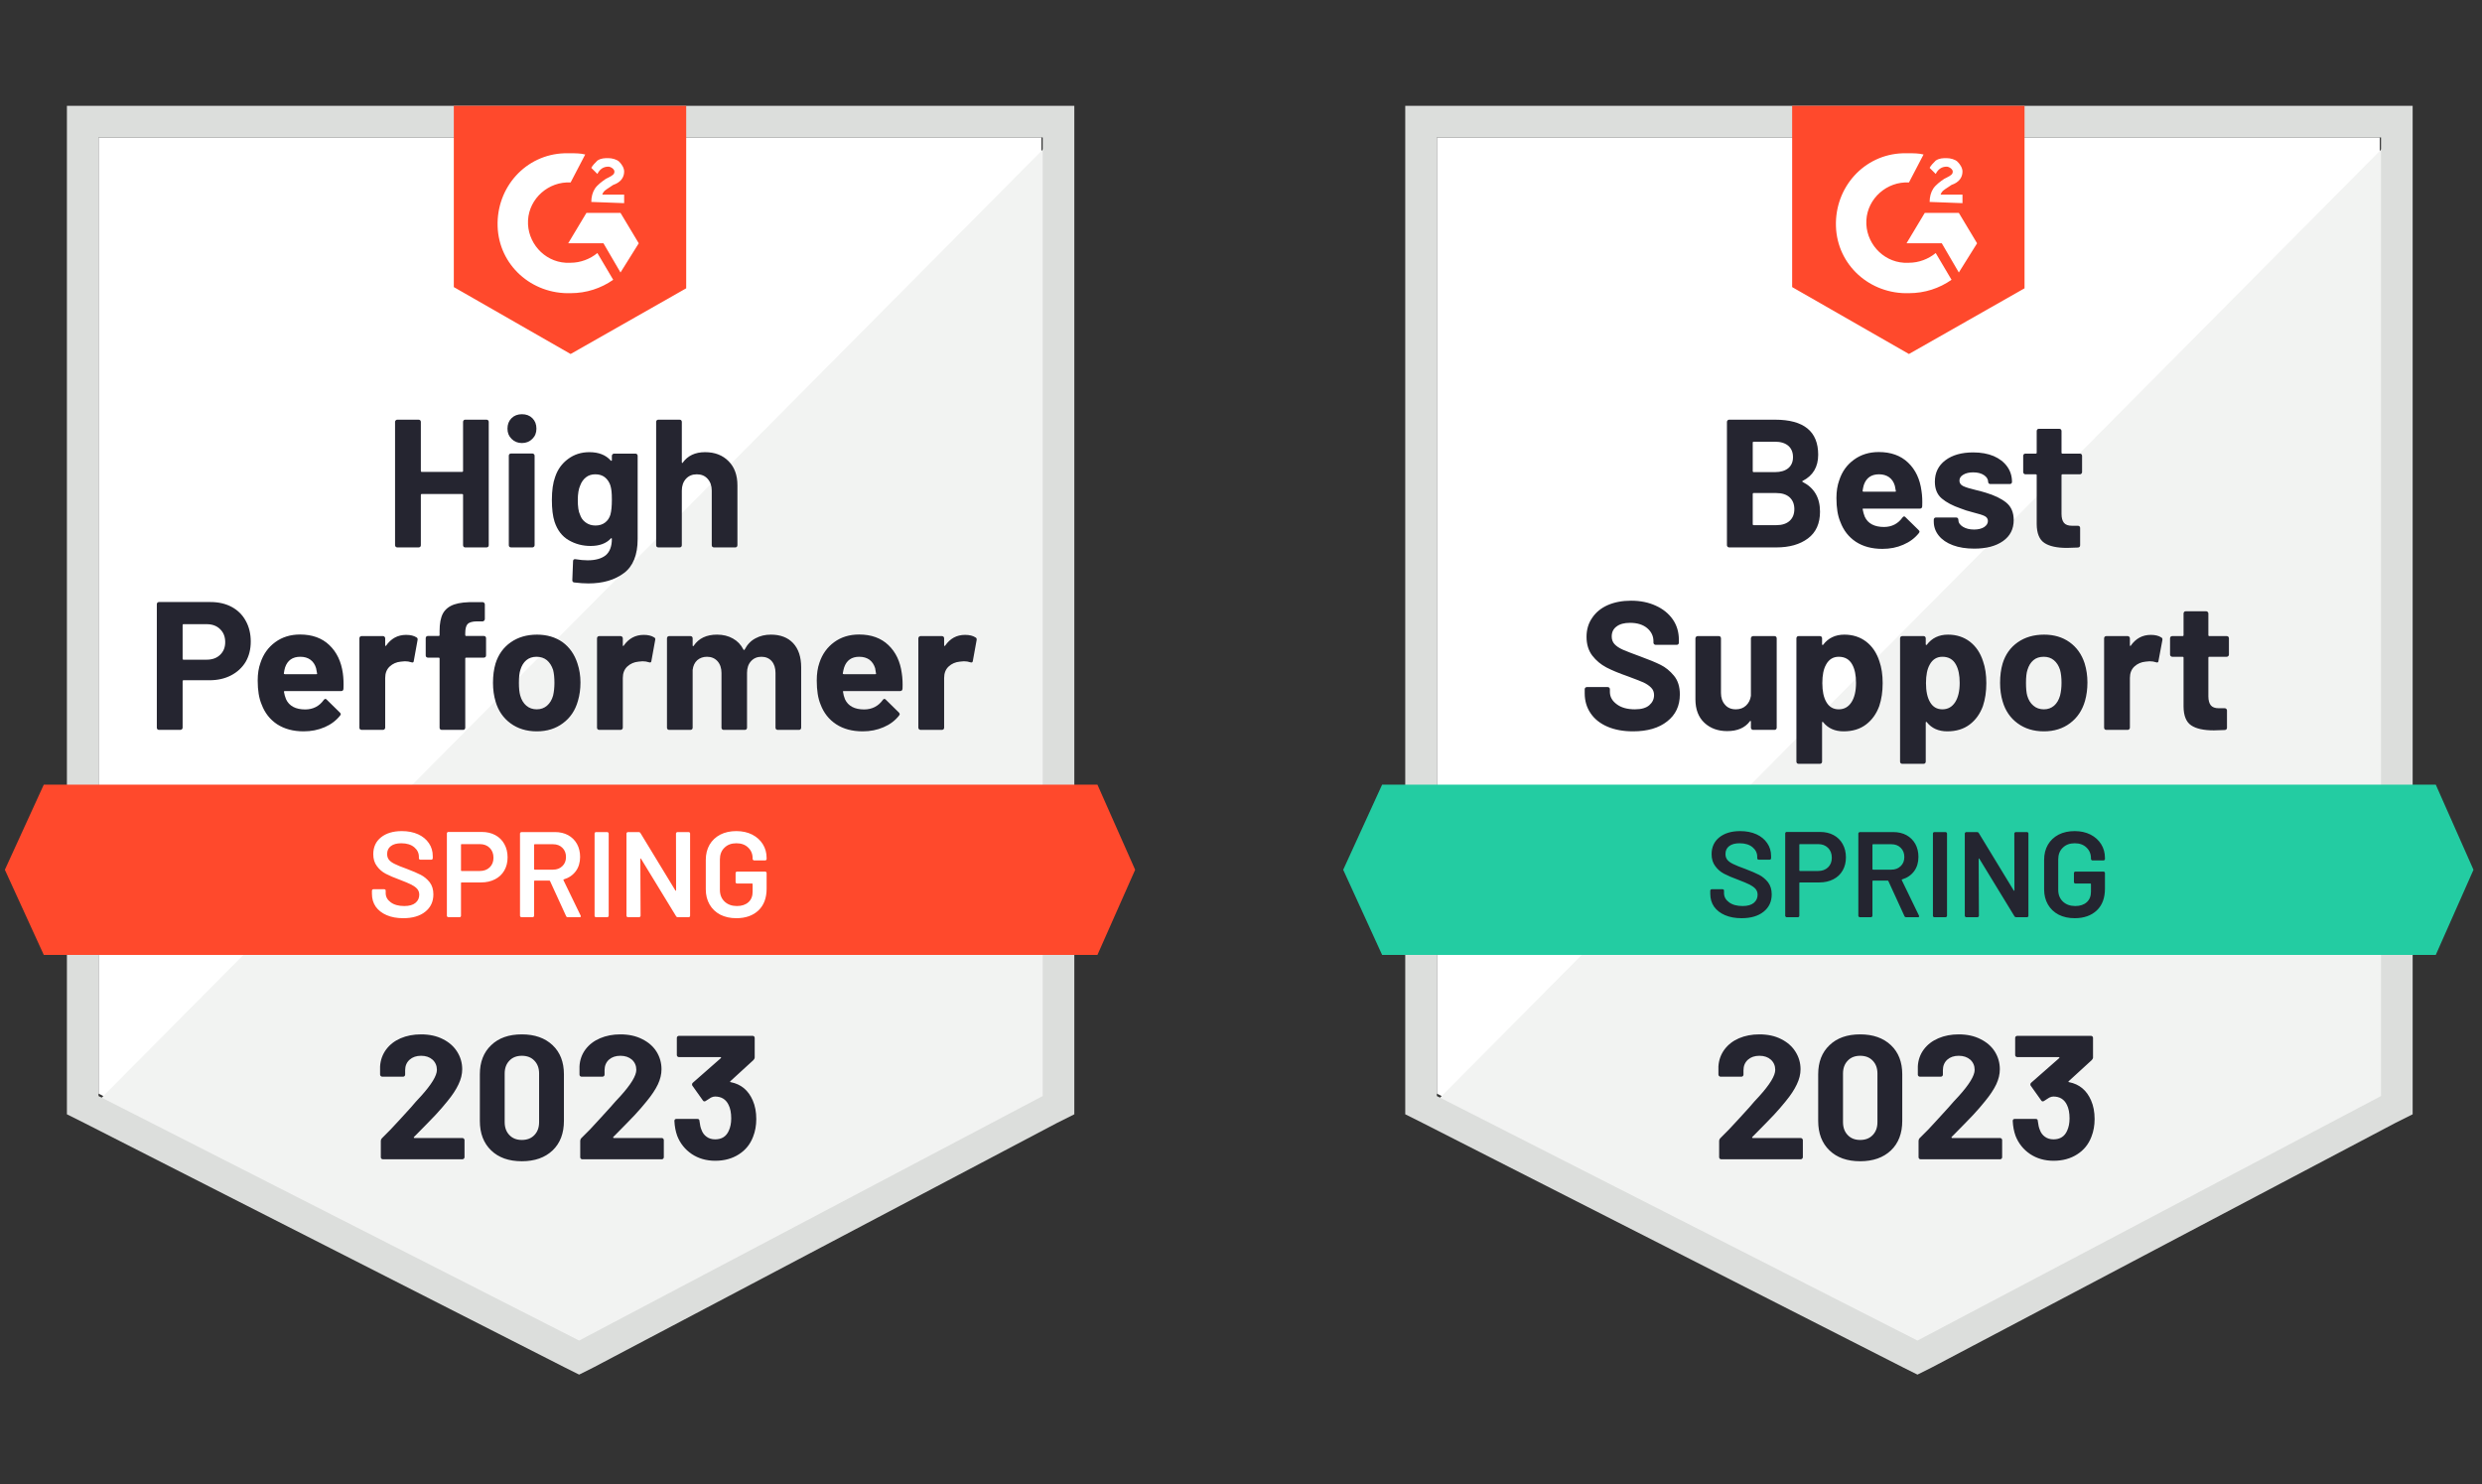 <svg width="204" height="122" viewBox="0 0 204 122" fill="none" xmlns="http://www.w3.org/2000/svg">
<rect x="0" y="0" width="204" height="122" fill="#333333" stroke="none"/>
<path d="M8.1 89.9L47.6 110L85.6 89.9V11.3H8.1V89.9Z" fill="white"/>
<path d="M86.4 11.6L7.3 91.3L48.3 111.6L86.4 92.1V11.6Z" fill="#F2F3F2"/>
<path d="M5.5 37.5V91.6L6.9 92.3L46.4 112.4L47.6 113L48.8 112.4L86.9 92.3L88.3 91.6V8.7H5.5V37.5ZM8.1 90.1V11.3H85.7V90.1L47.6 110.2L8.1 90.1Z" fill="#DCDEDC"/>
<path d="M46.9 12.6C47.3 12.6 47.7 12.6 48.1 12.7L46.9 15C45.1 14.9 43.5 16.3 43.4 18.1C43.3 19.9 44.7 21.5 46.5 21.6H46.9C47.7 21.6 48.5 21.3 49.1 20.8L50.4 23C49.4 23.7 48.2 24.1 46.9 24.1C43.7 24.2 41 21.8 40.9 18.6C40.8 15.4 43.2 12.7 46.4 12.6H46.9ZM51 17.5L52.5 20L51 22.4L49.6 20H46.7L48.2 17.5H51ZM48.6 16.6C48.6 16.2 48.7 15.8 48.9 15.5C49.1 15.2 49.5 14.9 49.8 14.7L50 14.6C50.4 14.4 50.5 14.3 50.5 14.1C50.5 13.9 50.2 13.7 50 13.7C49.6 13.7 49.3 13.9 49.1 14.3L48.6 13.8C48.7 13.6 48.9 13.4 49.1 13.2C49.4 13 49.7 13 50 13C50.3 13 50.7 13.1 50.9 13.3C51.1 13.5 51.3 13.8 51.3 14.1C51.3 14.6 51 15 50.4 15.2L50.1 15.4C49.8 15.6 49.6 15.7 49.5 16H51.3V16.7L48.6 16.6ZM46.9 29.1L56.4 23.7V8.7H37.3V23.6L46.9 29.1ZM90.2 64.5H3.6L0.4 71.5L3.6 78.5H90.2L93.3 71.5L90.2 64.5Z" fill="#FF492C"/>
<path d="M17.3 49.49C17.96 49.49 18.54 49.623 19.04 49.89C19.54 50.157 19.927 50.54 20.2 51.04C20.473 51.533 20.61 52.1 20.61 52.74C20.61 53.373 20.47 53.93 20.19 54.41C19.903 54.883 19.503 55.253 18.99 55.52C18.477 55.787 17.883 55.92 17.21 55.92H15.08C15.033 55.92 15.01 55.947 15.01 56V59.82C15.01 59.873 14.99 59.917 14.95 59.95C14.917 59.983 14.873 60 14.82 60H13.07C13.017 60 12.973 59.983 12.94 59.95C12.907 59.917 12.89 59.873 12.89 59.82V49.67C12.89 49.617 12.907 49.573 12.94 49.54C12.973 49.507 13.017 49.49 13.07 49.49H17.3ZM16.98 54.23C17.447 54.23 17.817 54.097 18.09 53.83C18.37 53.563 18.51 53.217 18.51 52.79C18.51 52.343 18.37 51.987 18.09 51.72C17.817 51.447 17.447 51.31 16.98 51.31H15.08C15.033 51.31 15.01 51.337 15.01 51.39V54.15C15.01 54.203 15.033 54.23 15.08 54.23H16.98ZM28.18 55.35C28.233 55.73 28.25 56.153 28.23 56.62C28.223 56.747 28.16 56.81 28.04 56.81H23.41C23.35 56.81 23.327 56.833 23.34 56.88C23.373 57.08 23.43 57.28 23.51 57.48C23.77 58.04 24.3 58.32 25.1 58.32C25.74 58.313 26.243 58.053 26.61 57.54C26.657 57.48 26.703 57.45 26.75 57.45C26.777 57.45 26.81 57.47 26.85 57.51L27.93 58.57C27.983 58.623 28.01 58.67 28.01 58.71C28.01 58.73 27.99 58.77 27.95 58.83C27.617 59.243 27.193 59.56 26.68 59.78C26.153 60.007 25.58 60.12 24.96 60.12C24.107 60.12 23.38 59.927 22.78 59.54C22.187 59.147 21.76 58.6 21.5 57.9C21.287 57.4 21.18 56.747 21.18 55.94C21.18 55.387 21.257 54.9 21.41 54.48C21.643 53.773 22.047 53.21 22.62 52.79C23.193 52.37 23.873 52.16 24.66 52.16C25.66 52.16 26.463 52.45 27.07 53.03C27.677 53.61 28.047 54.383 28.18 55.35ZM24.68 53.99C24.047 53.99 23.63 54.283 23.43 54.87C23.39 55.003 23.357 55.163 23.33 55.35C23.33 55.397 23.357 55.42 23.41 55.42H26C26.06 55.42 26.08 55.397 26.06 55.35C26.007 55.063 25.98 54.923 25.98 54.93C25.893 54.63 25.737 54.397 25.51 54.23C25.29 54.07 25.013 53.99 24.68 53.99ZM33.38 52.19C33.74 52.19 34.027 52.26 34.24 52.4C34.313 52.44 34.34 52.513 34.32 52.62L34.01 54.33C34.003 54.45 33.933 54.487 33.8 54.44C33.647 54.387 33.473 54.36 33.28 54.36C33.2 54.36 33.087 54.37 32.94 54.39C32.587 54.423 32.283 54.557 32.03 54.79C31.783 55.023 31.66 55.337 31.66 55.73V59.82C31.66 59.873 31.64 59.917 31.6 59.95C31.567 59.983 31.527 60 31.48 60H29.72C29.673 60 29.63 59.983 29.59 59.95C29.557 59.917 29.54 59.873 29.54 59.82V52.47C29.54 52.423 29.557 52.38 29.59 52.34C29.63 52.307 29.673 52.29 29.72 52.29H31.48C31.527 52.29 31.567 52.307 31.6 52.34C31.64 52.38 31.66 52.423 31.66 52.47V53.04C31.66 53.067 31.67 53.087 31.69 53.1C31.703 53.113 31.717 53.107 31.73 53.08C32.143 52.487 32.693 52.19 33.38 52.19ZM39.77 52.28C39.823 52.28 39.867 52.297 39.9 52.33C39.933 52.363 39.95 52.407 39.95 52.46V53.88C39.95 53.933 39.933 53.977 39.9 54.01C39.867 54.043 39.823 54.06 39.77 54.06H38.32C38.267 54.06 38.24 54.083 38.24 54.13V59.82C38.24 59.873 38.223 59.917 38.19 59.95C38.157 59.983 38.113 60 38.06 60H36.31C36.257 60 36.213 59.983 36.18 59.95C36.147 59.917 36.13 59.873 36.13 59.82V54.13C36.13 54.083 36.103 54.06 36.05 54.06H35.17C35.117 54.06 35.073 54.043 35.04 54.01C35.007 53.977 34.99 53.933 34.99 53.88V52.46C34.99 52.407 35.007 52.363 35.04 52.33C35.073 52.297 35.117 52.28 35.17 52.28H36.05C36.103 52.28 36.13 52.253 36.13 52.2V51.87C36.13 51.25 36.223 50.767 36.41 50.42C36.603 50.08 36.91 49.837 37.33 49.69C37.757 49.543 38.347 49.48 39.1 49.5H39.67C39.717 49.5 39.757 49.517 39.79 49.55C39.83 49.59 39.85 49.633 39.85 49.68V50.89C39.85 50.943 39.83 50.987 39.79 51.02C39.757 51.06 39.717 51.08 39.67 51.08H39.17C38.823 51.087 38.58 51.157 38.44 51.29C38.307 51.43 38.24 51.68 38.24 52.04V52.2C38.24 52.253 38.267 52.28 38.32 52.28H39.77ZM44.12 60.12C43.28 60.12 42.56 59.9 41.96 59.46C41.36 59.02 40.95 58.42 40.73 57.66C40.59 57.193 40.52 56.683 40.52 56.13C40.52 55.543 40.59 55.013 40.73 54.54C40.963 53.8 41.38 53.22 41.98 52.8C42.58 52.38 43.3 52.17 44.14 52.17C44.953 52.17 45.653 52.377 46.24 52.79C46.813 53.21 47.22 53.79 47.46 54.53C47.627 55.03 47.71 55.553 47.71 56.1C47.71 56.64 47.64 57.147 47.5 57.62C47.28 58.4 46.87 59.01 46.27 59.45C45.677 59.897 44.96 60.12 44.12 60.12ZM44.12 58.31C44.447 58.31 44.727 58.21 44.96 58.01C45.193 57.81 45.36 57.533 45.46 57.18C45.533 56.86 45.57 56.51 45.57 56.13C45.57 55.71 45.533 55.357 45.46 55.07C45.347 54.73 45.177 54.463 44.95 54.27C44.717 54.083 44.433 53.99 44.1 53.99C43.767 53.99 43.487 54.083 43.26 54.27C43.033 54.463 42.87 54.73 42.77 55.07C42.69 55.303 42.65 55.657 42.65 56.13C42.65 56.583 42.687 56.933 42.76 57.18C42.86 57.533 43.027 57.81 43.26 58.01C43.493 58.21 43.78 58.31 44.12 58.31ZM52.91 52.19C53.27 52.19 53.557 52.26 53.77 52.4C53.85 52.44 53.877 52.513 53.85 52.62L53.54 54.33C53.533 54.45 53.463 54.487 53.33 54.44C53.177 54.387 53.003 54.36 52.81 54.36C52.73 54.36 52.62 54.37 52.48 54.39C52.12 54.423 51.813 54.557 51.56 54.79C51.313 55.023 51.19 55.337 51.19 55.73V59.82C51.19 59.873 51.17 59.917 51.13 59.95C51.097 59.983 51.053 60 51 60H49.25C49.203 60 49.16 59.983 49.12 59.95C49.087 59.917 49.07 59.873 49.07 59.82V52.47C49.07 52.423 49.087 52.38 49.12 52.34C49.16 52.307 49.203 52.29 49.25 52.29H51C51.053 52.29 51.097 52.307 51.13 52.34C51.17 52.38 51.19 52.423 51.19 52.47V53.04C51.19 53.067 51.197 53.087 51.21 53.1C51.237 53.113 51.253 53.107 51.26 53.08C51.673 52.487 52.223 52.19 52.91 52.19ZM63.36 52.17C64.14 52.17 64.75 52.403 65.19 52.87C65.63 53.343 65.85 54.007 65.85 54.86V59.82C65.85 59.873 65.833 59.917 65.8 59.95C65.767 59.983 65.727 60 65.68 60H63.92C63.873 60 63.83 59.983 63.79 59.95C63.757 59.917 63.74 59.873 63.74 59.82V55.32C63.74 54.913 63.637 54.59 63.43 54.35C63.217 54.11 62.933 53.99 62.58 53.99C62.233 53.99 61.95 54.11 61.73 54.35C61.51 54.59 61.4 54.91 61.4 55.31V59.82C61.4 59.873 61.383 59.917 61.35 59.95C61.31 59.983 61.267 60 61.22 60H59.48C59.427 60 59.383 59.983 59.35 59.95C59.317 59.917 59.3 59.873 59.3 59.82V55.32C59.3 54.92 59.19 54.597 58.97 54.35C58.75 54.11 58.463 53.99 58.11 53.99C57.797 53.99 57.53 54.083 57.31 54.27C57.097 54.463 56.97 54.73 56.93 55.07V59.82C56.93 59.873 56.913 59.917 56.88 59.95C56.84 59.983 56.797 60 56.75 60H55C54.947 60 54.903 59.983 54.87 59.95C54.837 59.917 54.82 59.873 54.82 59.82V52.47C54.82 52.423 54.837 52.38 54.87 52.34C54.903 52.307 54.947 52.29 55 52.29H56.75C56.797 52.29 56.84 52.307 56.88 52.34C56.913 52.38 56.93 52.423 56.93 52.47V53.06C56.93 53.087 56.94 53.107 56.96 53.12C56.98 53.127 57 53.113 57.02 53.08C57.433 52.473 58.07 52.17 58.93 52.17C59.43 52.17 59.867 52.277 60.24 52.49C60.613 52.697 60.9 52.997 61.1 53.39C61.127 53.45 61.163 53.45 61.21 53.39C61.423 52.977 61.72 52.67 62.1 52.47C62.473 52.27 62.893 52.17 63.36 52.17ZM74.12 55.35C74.18 55.73 74.2 56.153 74.18 56.62C74.167 56.747 74.1 56.81 73.98 56.81H69.35C69.29 56.81 69.27 56.833 69.29 56.88C69.317 57.08 69.37 57.28 69.45 57.48C69.71 58.04 70.24 58.32 71.04 58.32C71.68 58.313 72.187 58.053 72.56 57.54C72.6 57.48 72.643 57.45 72.69 57.45C72.723 57.45 72.76 57.47 72.8 57.51L73.88 58.57C73.927 58.623 73.95 58.67 73.95 58.71C73.95 58.73 73.93 58.77 73.89 58.83C73.563 59.243 73.14 59.56 72.62 59.78C72.1 60.007 71.53 60.12 70.91 60.12C70.05 60.12 69.323 59.927 68.73 59.54C68.13 59.147 67.7 58.6 67.44 57.9C67.233 57.4 67.13 56.747 67.13 55.94C67.13 55.387 67.203 54.9 67.35 54.48C67.583 53.773 67.987 53.21 68.56 52.79C69.133 52.37 69.817 52.16 70.61 52.16C71.61 52.16 72.413 52.45 73.02 53.03C73.627 53.61 73.993 54.383 74.12 55.35ZM70.62 53.99C69.993 53.99 69.58 54.283 69.38 54.87C69.34 55.003 69.303 55.163 69.27 55.35C69.27 55.397 69.297 55.42 69.35 55.42H71.94C72 55.42 72.02 55.397 72 55.35C71.953 55.063 71.93 54.923 71.93 54.93C71.837 54.63 71.68 54.397 71.46 54.23C71.233 54.07 70.953 53.99 70.62 53.99ZM79.32 52.19C79.68 52.19 79.967 52.26 80.18 52.4C80.26 52.44 80.29 52.513 80.27 52.62L79.96 54.33C79.947 54.45 79.873 54.487 79.74 54.44C79.593 54.387 79.42 54.36 79.22 54.36C79.14 54.36 79.03 54.37 78.89 54.39C78.53 54.423 78.223 54.557 77.97 54.79C77.723 55.023 77.6 55.337 77.6 55.73V59.82C77.6 59.873 77.583 59.917 77.55 59.95C77.51 59.983 77.467 60 77.42 60H75.66C75.613 60 75.573 59.983 75.54 59.95C75.5 59.917 75.48 59.873 75.48 59.82V52.47C75.48 52.423 75.5 52.38 75.54 52.34C75.573 52.307 75.613 52.29 75.66 52.29H77.42C77.467 52.29 77.51 52.307 77.55 52.34C77.583 52.38 77.6 52.423 77.6 52.47V53.04C77.6 53.067 77.61 53.087 77.63 53.1C77.65 53.113 77.667 53.107 77.68 53.08C78.087 52.487 78.633 52.19 79.32 52.19ZM38.06 34.68C38.06 34.633 38.077 34.59 38.11 34.55C38.143 34.517 38.183 34.5 38.23 34.5H39.99C40.037 34.5 40.08 34.517 40.12 34.55C40.153 34.59 40.17 34.633 40.17 34.68V44.82C40.17 44.873 40.153 44.917 40.12 44.95C40.08 44.983 40.037 45 39.99 45H38.23C38.183 45 38.143 44.983 38.11 44.95C38.077 44.917 38.06 44.873 38.06 44.82V40.68C38.06 40.633 38.033 40.61 37.98 40.61H34.66C34.613 40.61 34.59 40.633 34.59 40.68V44.82C34.59 44.873 34.573 44.917 34.54 44.95C34.5 44.983 34.457 45 34.41 45H32.65C32.603 45 32.563 44.983 32.53 44.95C32.49 44.917 32.47 44.873 32.47 44.82V34.68C32.47 34.633 32.49 34.59 32.53 34.55C32.563 34.517 32.603 34.5 32.65 34.5H34.41C34.457 34.5 34.5 34.517 34.54 34.55C34.573 34.59 34.59 34.633 34.59 34.68V38.71C34.59 38.763 34.613 38.79 34.66 38.79H37.98C38.033 38.79 38.06 38.763 38.06 38.71V34.68ZM42.9 36.42C42.56 36.42 42.277 36.307 42.05 36.08C41.823 35.86 41.71 35.58 41.71 35.24C41.71 34.887 41.82 34.6 42.04 34.38C42.26 34.16 42.547 34.05 42.9 34.05C43.253 34.05 43.54 34.16 43.76 34.38C43.98 34.6 44.09 34.887 44.09 35.24C44.09 35.58 43.977 35.86 43.75 36.08C43.523 36.307 43.24 36.42 42.9 36.42ZM42 45C41.953 45 41.91 44.983 41.87 44.95C41.837 44.917 41.82 44.873 41.82 44.82V37.46C41.82 37.407 41.837 37.363 41.87 37.33C41.91 37.297 41.953 37.28 42 37.28H43.76C43.807 37.28 43.847 37.297 43.88 37.33C43.92 37.363 43.94 37.407 43.94 37.46V44.82C43.94 44.873 43.92 44.917 43.88 44.95C43.847 44.983 43.807 45 43.76 45H42ZM50.29 37.47C50.29 37.423 50.31 37.38 50.35 37.34C50.383 37.307 50.423 37.29 50.47 37.29H52.23C52.277 37.29 52.32 37.307 52.36 37.34C52.393 37.38 52.41 37.423 52.41 37.47V44.31C52.41 45.617 52.033 46.55 51.28 47.11C50.527 47.677 49.553 47.96 48.36 47.96C48.007 47.96 47.617 47.933 47.19 47.88C47.09 47.867 47.04 47.803 47.04 47.69L47.1 46.14C47.1 46.007 47.17 45.95 47.31 45.97C47.67 46.03 48 46.06 48.3 46.06C48.94 46.06 49.433 45.923 49.78 45.65C50.12 45.363 50.29 44.913 50.29 44.3C50.29 44.267 50.28 44.247 50.26 44.24C50.24 44.233 50.22 44.243 50.2 44.27C49.82 44.677 49.267 44.88 48.54 44.88C47.887 44.88 47.29 44.723 46.75 44.41C46.203 44.097 45.813 43.59 45.58 42.89C45.433 42.43 45.36 41.833 45.36 41.1C45.36 40.32 45.45 39.687 45.63 39.2C45.837 38.587 46.19 38.097 46.69 37.73C47.19 37.357 47.773 37.17 48.44 37.17C49.207 37.17 49.793 37.4 50.2 37.86C50.22 37.88 50.24 37.887 50.26 37.88C50.28 37.873 50.29 37.857 50.29 37.83V37.47ZM50.17 42.31C50.25 42.017 50.29 41.607 50.29 41.08C50.29 40.773 50.28 40.537 50.26 40.37C50.24 40.197 50.207 40.033 50.16 39.88C50.067 39.613 49.917 39.397 49.71 39.23C49.503 39.07 49.243 38.99 48.93 38.99C48.63 38.99 48.377 39.07 48.17 39.23C47.957 39.397 47.8 39.613 47.7 39.88C47.56 40.18 47.49 40.587 47.49 41.1C47.49 41.66 47.55 42.06 47.67 42.3C47.757 42.573 47.913 42.79 48.14 42.95C48.367 43.117 48.633 43.2 48.94 43.2C49.26 43.2 49.527 43.117 49.74 42.95C49.947 42.79 50.09 42.577 50.17 42.31ZM57.95 37.17C58.75 37.17 59.393 37.417 59.88 37.91C60.367 38.397 60.61 39.06 60.61 39.9V44.82C60.61 44.873 60.593 44.917 60.56 44.95C60.527 44.983 60.487 45 60.44 45H58.68C58.633 45 58.59 44.983 58.55 44.95C58.517 44.917 58.5 44.873 58.5 44.82V40.33C58.5 39.937 58.387 39.613 58.16 39.36C57.94 39.113 57.643 38.99 57.27 38.99C56.903 38.99 56.607 39.113 56.38 39.36C56.153 39.613 56.04 39.937 56.04 40.33V44.82C56.04 44.873 56.023 44.917 55.99 44.95C55.957 44.983 55.913 45 55.86 45H54.11C54.057 45 54.013 44.983 53.98 44.95C53.947 44.917 53.93 44.873 53.93 44.82V34.68C53.93 34.633 53.947 34.59 53.98 34.55C54.013 34.517 54.057 34.5 54.11 34.5H55.86C55.913 34.5 55.957 34.517 55.99 34.55C56.023 34.59 56.04 34.633 56.04 34.68V38C56.04 38.027 56.05 38.047 56.07 38.06C56.09 38.067 56.103 38.06 56.11 38.04C56.523 37.46 57.137 37.17 57.95 37.17Z" fill="#252530"/>
<path d="M33.14 75.48C32.62 75.48 32.167 75.397 31.78 75.23C31.393 75.063 31.093 74.83 30.88 74.53C30.673 74.23 30.57 73.877 30.57 73.47V73.22C30.57 73.187 30.583 73.157 30.61 73.13C30.63 73.11 30.657 73.1 30.69 73.1H31.58C31.613 73.1 31.643 73.11 31.67 73.13C31.69 73.157 31.7 73.187 31.7 73.22V73.41C31.7 73.717 31.837 73.97 32.11 74.17C32.383 74.377 32.757 74.48 33.23 74.48C33.637 74.48 33.943 74.393 34.15 74.22C34.357 74.047 34.46 73.823 34.46 73.55C34.46 73.363 34.403 73.203 34.29 73.07C34.177 72.943 34.017 72.827 33.81 72.72C33.597 72.613 33.28 72.48 32.86 72.32C32.387 72.147 32.003 71.983 31.71 71.83C31.417 71.677 31.173 71.467 30.98 71.2C30.78 70.94 30.68 70.613 30.68 70.22C30.68 69.633 30.893 69.17 31.32 68.83C31.747 68.49 32.317 68.32 33.03 68.32C33.53 68.32 33.973 68.407 34.36 68.58C34.74 68.753 35.037 68.997 35.25 69.31C35.463 69.617 35.57 69.973 35.57 70.38V70.55C35.57 70.583 35.557 70.613 35.53 70.64C35.51 70.66 35.483 70.67 35.45 70.67H34.55C34.517 70.67 34.49 70.66 34.47 70.64C34.443 70.613 34.43 70.583 34.43 70.55V70.44C34.43 70.127 34.303 69.863 34.05 69.65C33.79 69.43 33.433 69.32 32.98 69.32C32.613 69.32 32.33 69.397 32.13 69.55C31.923 69.703 31.82 69.92 31.82 70.2C31.82 70.4 31.873 70.563 31.98 70.69C32.087 70.817 32.247 70.93 32.46 71.03C32.673 71.137 33.003 71.27 33.45 71.43C33.923 71.61 34.303 71.773 34.59 71.92C34.87 72.067 35.113 72.27 35.32 72.53C35.52 72.797 35.62 73.127 35.62 73.52C35.62 74.12 35.397 74.597 34.95 74.95C34.51 75.303 33.907 75.48 33.14 75.48ZM39.6 68.39C40.02 68.39 40.39 68.477 40.71 68.65C41.03 68.823 41.277 69.067 41.45 69.38C41.63 69.7 41.72 70.067 41.72 70.48C41.72 70.887 41.63 71.247 41.45 71.56C41.27 71.873 41.017 72.113 40.69 72.28C40.357 72.453 39.973 72.54 39.54 72.54H37.94C37.907 72.54 37.89 72.557 37.89 72.59V75.28C37.89 75.313 37.88 75.34 37.86 75.36C37.833 75.387 37.803 75.4 37.77 75.4H36.85C36.817 75.4 36.79 75.387 36.77 75.36C36.743 75.34 36.73 75.313 36.73 75.28V68.51C36.73 68.477 36.743 68.447 36.77 68.42C36.79 68.4 36.817 68.39 36.85 68.39H39.6ZM39.43 71.6C39.77 71.6 40.043 71.5 40.25 71.3C40.457 71.1 40.56 70.837 40.56 70.51C40.56 70.177 40.457 69.907 40.25 69.7C40.043 69.493 39.77 69.39 39.43 69.39H37.94C37.907 69.39 37.89 69.407 37.89 69.44V71.55C37.89 71.583 37.907 71.6 37.94 71.6H39.43ZM46.67 75.4C46.603 75.4 46.557 75.37 46.53 75.31L45.21 72.43C45.197 72.403 45.177 72.39 45.15 72.39H43.95C43.917 72.39 43.9 72.407 43.9 72.44V75.28C43.9 75.313 43.887 75.34 43.86 75.36C43.84 75.387 43.813 75.4 43.78 75.4H42.86C42.827 75.4 42.8 75.387 42.78 75.36C42.753 75.34 42.74 75.313 42.74 75.28V68.52C42.74 68.487 42.753 68.46 42.78 68.44C42.8 68.413 42.827 68.4 42.86 68.4H45.61C46.017 68.4 46.377 68.483 46.69 68.65C47.003 68.823 47.247 69.063 47.42 69.37C47.593 69.683 47.68 70.04 47.68 70.44C47.68 70.9 47.563 71.29 47.33 71.61C47.09 71.937 46.76 72.163 46.34 72.29C46.327 72.29 46.317 72.297 46.31 72.31C46.303 72.323 46.303 72.337 46.31 72.35L47.72 75.26C47.733 75.287 47.74 75.307 47.74 75.32C47.74 75.373 47.703 75.4 47.63 75.4H46.67ZM43.95 69.4C43.917 69.4 43.9 69.417 43.9 69.45V71.44C43.9 71.473 43.917 71.49 43.95 71.49H45.45C45.77 71.49 46.027 71.393 46.22 71.2C46.42 71.013 46.52 70.763 46.52 70.45C46.52 70.137 46.42 69.883 46.22 69.69C46.027 69.497 45.77 69.4 45.45 69.4H43.95ZM48.99 75.4C48.957 75.4 48.927 75.387 48.9 75.36C48.88 75.34 48.87 75.313 48.87 75.28V68.52C48.87 68.487 48.88 68.46 48.9 68.44C48.927 68.413 48.957 68.4 48.99 68.4H49.91C49.943 68.4 49.97 68.413 49.99 68.44C50.017 68.46 50.03 68.487 50.03 68.52V75.28C50.03 75.313 50.017 75.34 49.99 75.36C49.97 75.387 49.943 75.4 49.91 75.4H48.99ZM55.56 68.52C55.56 68.487 55.573 68.46 55.6 68.44C55.62 68.413 55.647 68.4 55.68 68.4H56.6C56.633 68.4 56.663 68.413 56.69 68.44C56.71 68.46 56.72 68.487 56.72 68.52V75.28C56.72 75.313 56.71 75.34 56.69 75.36C56.663 75.387 56.633 75.4 56.6 75.4H55.71C55.643 75.4 55.597 75.373 55.57 75.32L52.69 70.6C52.677 70.58 52.663 70.57 52.65 70.57C52.637 70.577 52.63 70.593 52.63 70.62L52.65 75.28C52.65 75.313 52.637 75.34 52.61 75.36C52.59 75.387 52.563 75.4 52.53 75.4H51.61C51.577 75.4 51.55 75.387 51.53 75.36C51.503 75.34 51.49 75.313 51.49 75.28V68.52C51.49 68.487 51.503 68.46 51.53 68.44C51.55 68.413 51.577 68.4 51.61 68.4H52.5C52.567 68.4 52.613 68.427 52.64 68.48L55.51 73.2C55.523 73.22 55.537 73.227 55.55 73.22C55.563 73.22 55.57 73.207 55.57 73.18L55.56 68.52ZM60.52 75.48C60.02 75.48 59.58 75.383 59.2 75.19C58.82 74.99 58.527 74.71 58.32 74.35C58.113 73.99 58.01 73.577 58.01 73.11V70.69C58.01 70.217 58.113 69.8 58.32 69.44C58.527 69.087 58.82 68.81 59.2 68.61C59.58 68.417 60.02 68.32 60.52 68.32C61.013 68.32 61.45 68.417 61.83 68.61C62.203 68.803 62.493 69.067 62.7 69.4C62.907 69.733 63.01 70.11 63.01 70.53V70.61C63.01 70.643 63 70.67 62.98 70.69C62.953 70.717 62.923 70.73 62.89 70.73H61.98C61.947 70.73 61.92 70.717 61.9 70.69C61.873 70.67 61.86 70.643 61.86 70.61V70.56C61.86 70.2 61.737 69.903 61.49 69.67C61.25 69.437 60.927 69.32 60.52 69.32C60.113 69.32 59.787 69.443 59.54 69.69C59.293 69.93 59.17 70.25 59.17 70.65V73.15C59.17 73.55 59.3 73.873 59.56 74.12C59.82 74.36 60.157 74.48 60.57 74.48C60.97 74.48 61.287 74.373 61.52 74.16C61.747 73.953 61.86 73.667 61.86 73.3V72.68C61.86 72.647 61.843 72.63 61.81 72.63H60.58C60.547 72.63 60.517 72.617 60.49 72.59C60.47 72.57 60.46 72.543 60.46 72.51V71.77C60.46 71.737 60.47 71.71 60.49 71.69C60.517 71.663 60.547 71.65 60.58 71.65H62.89C62.923 71.65 62.953 71.663 62.98 71.69C63 71.71 63.01 71.737 63.01 71.77V73.05C63.01 73.817 62.787 74.413 62.34 74.84C61.887 75.267 61.28 75.48 60.52 75.48Z" fill="white"/>
<path d="M34.03 93.46C34.01 93.48 34.003 93.5 34.01 93.52C34.023 93.54 34.043 93.55 34.07 93.55H38C38.047 93.55 38.087 93.567 38.12 93.6C38.16 93.633 38.18 93.673 38.18 93.72V95.13C38.18 95.177 38.16 95.217 38.12 95.25C38.087 95.283 38.047 95.3 38 95.3H31.48C31.427 95.3 31.383 95.283 31.35 95.25C31.317 95.217 31.3 95.177 31.3 95.13V93.79C31.3 93.703 31.33 93.63 31.39 93.57C31.863 93.11 32.347 92.607 32.84 92.06C33.333 91.513 33.643 91.173 33.77 91.04C34.037 90.72 34.31 90.413 34.59 90.12C35.47 89.147 35.91 88.423 35.91 87.95C35.91 87.61 35.79 87.33 35.55 87.11C35.31 86.897 34.997 86.79 34.61 86.79C34.223 86.79 33.91 86.897 33.67 87.11C33.423 87.33 33.3 87.62 33.3 87.98V88.34C33.3 88.387 33.283 88.427 33.25 88.46C33.217 88.493 33.177 88.51 33.13 88.51H31.42C31.373 88.51 31.333 88.493 31.3 88.46C31.26 88.427 31.24 88.387 31.24 88.34V87.66C31.273 87.14 31.44 86.677 31.74 86.27C32.04 85.87 32.437 85.563 32.93 85.35C33.43 85.137 33.99 85.03 34.61 85.03C35.297 85.03 35.893 85.16 36.4 85.42C36.907 85.673 37.297 86.017 37.57 86.45C37.85 86.89 37.99 87.373 37.99 87.9C37.99 88.307 37.887 88.723 37.68 89.15C37.48 89.577 37.177 90.037 36.77 90.53C36.47 90.903 36.147 91.277 35.8 91.65C35.453 92.017 34.937 92.547 34.25 93.24L34.03 93.46ZM42.89 95.46C41.823 95.46 40.983 95.163 40.37 94.57C39.75 93.977 39.44 93.167 39.44 92.14V88.31C39.44 87.303 39.75 86.507 40.37 85.92C40.983 85.327 41.823 85.03 42.89 85.03C43.95 85.03 44.793 85.327 45.42 85.92C46.04 86.507 46.35 87.303 46.35 88.31V92.14C46.35 93.167 46.04 93.977 45.42 94.57C44.793 95.163 43.95 95.46 42.89 95.46ZM42.89 93.71C43.323 93.71 43.667 93.577 43.92 93.31C44.18 93.043 44.31 92.687 44.31 92.24V88.25C44.31 87.81 44.18 87.457 43.92 87.19C43.667 86.923 43.323 86.79 42.89 86.79C42.463 86.79 42.123 86.923 41.87 87.19C41.61 87.457 41.48 87.81 41.48 88.25V92.24C41.48 92.687 41.61 93.043 41.87 93.31C42.123 93.577 42.463 93.71 42.89 93.71ZM50.41 93.46C50.39 93.48 50.387 93.5 50.4 93.52C50.407 93.54 50.427 93.55 50.46 93.55H54.39C54.437 93.55 54.477 93.567 54.51 93.6C54.543 93.633 54.56 93.673 54.56 93.72V95.13C54.56 95.177 54.543 95.217 54.51 95.25C54.477 95.283 54.437 95.3 54.39 95.3H47.86C47.813 95.3 47.773 95.283 47.74 95.25C47.707 95.217 47.69 95.177 47.69 95.13V93.79C47.69 93.703 47.717 93.63 47.77 93.57C48.25 93.11 48.733 92.607 49.22 92.06C49.713 91.513 50.023 91.173 50.15 91.04C50.423 90.72 50.7 90.413 50.98 90.12C51.86 89.147 52.3 88.423 52.3 87.95C52.3 87.61 52.18 87.33 51.94 87.11C51.693 86.897 51.377 86.79 50.99 86.79C50.603 86.79 50.29 86.897 50.05 87.11C49.81 87.33 49.69 87.62 49.69 87.98V88.34C49.69 88.387 49.673 88.427 49.64 88.46C49.607 88.493 49.563 88.51 49.51 88.51H47.8C47.753 88.51 47.713 88.493 47.68 88.46C47.647 88.427 47.63 88.387 47.63 88.34V87.66C47.657 87.14 47.82 86.677 48.12 86.27C48.42 85.87 48.82 85.563 49.32 85.35C49.82 85.137 50.377 85.03 50.99 85.03C51.677 85.03 52.273 85.16 52.78 85.42C53.293 85.673 53.687 86.017 53.96 86.45C54.233 86.89 54.37 87.373 54.37 87.9C54.37 88.307 54.27 88.723 54.07 89.15C53.863 89.577 53.557 90.037 53.15 90.53C52.85 90.903 52.527 91.277 52.18 91.65C51.833 92.017 51.317 92.547 50.63 93.24L50.41 93.46ZM61.87 90.46C62.063 90.9 62.16 91.41 62.16 91.99C62.16 92.517 62.073 93 61.9 93.44C61.667 94.06 61.277 94.543 60.73 94.89C60.183 95.243 59.537 95.42 58.79 95.42C58.057 95.42 57.413 95.237 56.86 94.87C56.307 94.497 55.907 93.997 55.66 93.37C55.527 92.997 55.45 92.59 55.43 92.15C55.43 92.037 55.487 91.98 55.6 91.98H57.32C57.433 91.98 57.49 92.037 57.49 92.15C57.53 92.47 57.583 92.707 57.65 92.86C57.737 93.113 57.88 93.31 58.08 93.45C58.273 93.59 58.507 93.66 58.78 93.66C59.32 93.66 59.693 93.423 59.9 92.95C60.033 92.663 60.1 92.327 60.1 91.94C60.1 91.48 60.027 91.107 59.88 90.82C59.66 90.367 59.29 90.14 58.77 90.14C58.663 90.14 58.55 90.17 58.43 90.23C58.317 90.297 58.177 90.387 58.01 90.5C57.97 90.527 57.933 90.54 57.9 90.54C57.84 90.54 57.797 90.513 57.77 90.46L56.91 89.25C56.89 89.223 56.88 89.19 56.88 89.15C56.88 89.09 56.9 89.043 56.94 89.01L59.24 86.99C59.26 86.97 59.27 86.95 59.27 86.93C59.263 86.91 59.247 86.9 59.22 86.9H55.81C55.763 86.9 55.72 86.883 55.68 86.85C55.647 86.817 55.63 86.777 55.63 86.73V85.32C55.63 85.273 55.647 85.233 55.68 85.2C55.72 85.167 55.763 85.15 55.81 85.15H61.85C61.903 85.15 61.947 85.167 61.98 85.2C62.013 85.233 62.03 85.273 62.03 85.32V86.92C62.03 86.993 61.997 87.067 61.93 87.14L60.03 88.88C60.01 88.9 60.003 88.917 60.01 88.93C60.01 88.95 60.03 88.96 60.07 88.96C60.91 89.127 61.51 89.627 61.87 90.46Z" fill="#252530"/>
<path d="M118.1 89.9L157.6 110L195.6 89.9V11.3H118.1V89.9Z" fill="white"/>
<path d="M196.4 11.6L117.3 91.3L158.3 111.6L196.4 92.1V11.6Z" fill="#F2F3F2"/>
<path d="M115.5 37.5V91.6L116.9 92.3L156.4 112.4L157.6 113L158.8 112.4L196.9 92.3L198.3 91.6V8.7H115.5V37.5ZM118.1 90.1V11.3H195.7V90.1L157.6 110.2L118.1 90.1Z" fill="#DCDEDC"/>
<path d="M156.9 12.6C157.3 12.6 157.7 12.6 158.1 12.7L156.9 15C155.1 14.9 153.5 16.3 153.4 18.1C153.3 19.9 154.7 21.5 156.5 21.6H156.9C157.7 21.6 158.5 21.3 159.1 20.8L160.4 23C159.4 23.7 158.2 24.1 156.9 24.1C153.7 24.2 151 21.8 150.9 18.6C150.8 15.4 153.2 12.7 156.4 12.6H156.9ZM161 17.5L162.5 20L161 22.4L159.6 20H156.7L158.2 17.5H161ZM158.6 16.6C158.6 16.2 158.7 15.8 158.9 15.5C159.1 15.2 159.5 14.9 159.8 14.7L160 14.6C160.4 14.4 160.5 14.3 160.5 14.1C160.5 13.9 160.2 13.7 160 13.7C159.6 13.7 159.3 13.9 159.1 14.3L158.6 13.8C158.7 13.6 158.9 13.4 159.1 13.2C159.4 13 159.7 13 160 13C160.3 13 160.7 13.1 160.9 13.3C161.1 13.5 161.3 13.8 161.3 14.1C161.3 14.6 161 15 160.4 15.2L160.1 15.4C159.8 15.6 159.6 15.7 159.5 16H161.3V16.7L158.6 16.6ZM156.9 29.1L166.4 23.7V8.7H147.3V23.6L156.9 29.1Z" fill="#FF492C"/>
<path d="M200.2 64.5H113.6L110.4 71.5L113.6 78.5H200.2L203.3 71.5L200.2 64.5Z" fill="#23CCA2"/>
<path d="M134.22 60.12C133.42 60.12 132.723 59.993 132.13 59.74C131.523 59.48 131.06 59.113 130.74 58.64C130.413 58.167 130.25 57.617 130.25 56.99V56.66C130.25 56.607 130.267 56.563 130.3 56.53C130.34 56.497 130.383 56.48 130.43 56.48H132.14C132.187 56.48 132.23 56.497 132.27 56.53C132.303 56.563 132.32 56.607 132.32 56.66V56.88C132.32 57.28 132.507 57.617 132.88 57.89C133.247 58.17 133.747 58.31 134.38 58.31C134.907 58.31 135.3 58.197 135.56 57.97C135.82 57.743 135.95 57.467 135.95 57.14C135.95 56.893 135.87 56.69 135.71 56.53C135.55 56.363 135.333 56.217 135.06 56.09C134.78 55.97 134.343 55.8 133.75 55.58C133.077 55.347 132.507 55.11 132.04 54.87C131.58 54.63 131.19 54.303 130.87 53.89C130.557 53.477 130.4 52.963 130.4 52.35C130.4 51.75 130.557 51.227 130.87 50.78C131.177 50.327 131.603 49.98 132.15 49.74C132.703 49.5 133.34 49.38 134.06 49.38C134.82 49.38 135.497 49.517 136.09 49.79C136.683 50.057 137.15 50.433 137.49 50.92C137.823 51.4 137.99 51.963 137.99 52.61V52.83C137.99 52.883 137.973 52.927 137.94 52.96C137.9 52.993 137.857 53.01 137.81 53.01H136.09C136.037 53.01 135.993 52.993 135.96 52.96C135.92 52.927 135.9 52.883 135.9 52.83V52.71C135.9 52.29 135.73 51.933 135.39 51.64C135.043 51.347 134.57 51.2 133.97 51.2C133.497 51.2 133.13 51.3 132.87 51.5C132.603 51.693 132.47 51.967 132.47 52.32C132.47 52.573 132.547 52.783 132.7 52.95C132.86 53.123 133.09 53.277 133.39 53.41C133.697 53.543 134.17 53.727 134.81 53.96C135.523 54.22 136.08 54.45 136.48 54.65C136.887 54.85 137.253 55.147 137.58 55.54C137.907 55.933 138.07 56.447 138.07 57.08C138.07 58.02 137.723 58.76 137.03 59.3C136.343 59.847 135.407 60.12 134.22 60.12ZM143.91 52.47C143.91 52.423 143.93 52.38 143.97 52.34C144.003 52.307 144.043 52.29 144.09 52.29H145.85C145.897 52.29 145.94 52.307 145.98 52.34C146.013 52.38 146.03 52.423 146.03 52.47V59.82C146.03 59.873 146.013 59.917 145.98 59.95C145.94 59.983 145.897 60 145.85 60H144.09C144.043 60 144.003 59.983 143.97 59.95C143.93 59.917 143.91 59.873 143.91 59.82V59.31C143.91 59.283 143.9 59.267 143.88 59.26C143.86 59.253 143.84 59.267 143.82 59.3C143.42 59.833 142.8 60.1 141.96 60.1C141.2 60.1 140.577 59.873 140.09 59.42C139.597 58.96 139.35 58.313 139.35 57.48V52.47C139.35 52.423 139.37 52.38 139.41 52.34C139.443 52.307 139.483 52.29 139.53 52.29H141.27C141.323 52.29 141.367 52.307 141.4 52.34C141.433 52.38 141.45 52.423 141.45 52.47V56.96C141.45 57.36 141.56 57.683 141.78 57.93C141.993 58.183 142.29 58.31 142.67 58.31C143.01 58.31 143.29 58.207 143.51 58C143.73 57.793 143.863 57.527 143.91 57.2V52.47ZM154.47 54.36C154.65 54.867 154.74 55.467 154.74 56.16C154.74 56.853 154.647 57.48 154.46 58.04C154.227 58.68 153.863 59.187 153.37 59.56C152.877 59.933 152.263 60.12 151.53 60.12C150.81 60.12 150.25 59.87 149.85 59.37C149.83 59.343 149.81 59.333 149.79 59.34C149.77 59.347 149.76 59.367 149.76 59.4V62.61C149.76 62.663 149.743 62.707 149.71 62.74C149.677 62.773 149.633 62.79 149.58 62.79H147.83C147.777 62.79 147.733 62.773 147.7 62.74C147.667 62.707 147.65 62.663 147.65 62.61V52.47C147.65 52.423 147.667 52.38 147.7 52.34C147.733 52.307 147.777 52.29 147.83 52.29H149.58C149.633 52.29 149.677 52.307 149.71 52.34C149.743 52.38 149.76 52.423 149.76 52.47V52.96C149.76 52.993 149.77 53.013 149.79 53.02C149.81 53.027 149.83 53.02 149.85 53C150.27 52.447 150.85 52.17 151.59 52.17C152.283 52.17 152.883 52.363 153.39 52.75C153.89 53.137 154.25 53.673 154.47 54.36ZM152.18 57.72C152.427 57.333 152.55 56.803 152.55 56.13C152.55 55.503 152.447 55.003 152.24 54.63C152.007 54.203 151.637 53.99 151.13 53.99C150.67 53.99 150.323 54.203 150.09 54.63C149.883 54.99 149.78 55.497 149.78 56.15C149.78 56.817 149.89 57.337 150.11 57.71C150.337 58.11 150.677 58.31 151.13 58.31C151.577 58.31 151.927 58.113 152.18 57.72ZM162.99 54.36C163.17 54.867 163.26 55.467 163.26 56.16C163.26 56.853 163.167 57.48 162.98 58.04C162.747 58.68 162.383 59.187 161.89 59.56C161.397 59.933 160.783 60.12 160.05 60.12C159.33 60.12 158.77 59.87 158.37 59.37C158.35 59.343 158.33 59.333 158.31 59.34C158.29 59.347 158.28 59.367 158.28 59.4V62.61C158.28 62.663 158.263 62.707 158.23 62.74C158.197 62.773 158.153 62.79 158.1 62.79H156.35C156.297 62.79 156.253 62.773 156.22 62.74C156.187 62.707 156.17 62.663 156.17 62.61V52.47C156.17 52.423 156.187 52.38 156.22 52.34C156.253 52.307 156.297 52.29 156.35 52.29H158.1C158.153 52.29 158.197 52.307 158.23 52.34C158.263 52.38 158.28 52.423 158.28 52.47V52.96C158.28 52.993 158.29 53.013 158.31 53.02C158.33 53.027 158.35 53.02 158.37 53C158.79 52.447 159.37 52.17 160.11 52.17C160.803 52.17 161.403 52.363 161.91 52.75C162.41 53.137 162.77 53.673 162.99 54.36ZM160.7 57.72C160.947 57.333 161.07 56.803 161.07 56.13C161.07 55.503 160.967 55.003 160.76 54.63C160.527 54.203 160.157 53.99 159.65 53.99C159.19 53.99 158.843 54.203 158.61 54.63C158.403 54.99 158.3 55.497 158.3 56.15C158.3 56.817 158.41 57.337 158.63 57.71C158.857 58.11 159.197 58.31 159.65 58.31C160.097 58.31 160.447 58.113 160.7 57.72ZM167.99 60.12C167.15 60.12 166.43 59.9 165.83 59.46C165.23 59.02 164.82 58.42 164.6 57.66C164.46 57.193 164.39 56.683 164.39 56.13C164.39 55.543 164.46 55.013 164.6 54.54C164.827 53.8 165.24 53.22 165.84 52.8C166.44 52.38 167.163 52.17 168.01 52.17C168.823 52.17 169.52 52.377 170.1 52.79C170.687 53.21 171.1 53.79 171.34 54.53C171.493 55.03 171.57 55.553 171.57 56.1C171.57 56.64 171.503 57.147 171.37 57.62C171.143 58.4 170.733 59.01 170.14 59.45C169.547 59.897 168.83 60.12 167.99 60.12ZM167.99 58.31C168.317 58.31 168.597 58.21 168.83 58.01C169.057 57.81 169.22 57.533 169.32 57.18C169.4 56.86 169.44 56.51 169.44 56.13C169.44 55.71 169.4 55.357 169.32 55.07C169.213 54.73 169.043 54.463 168.81 54.27C168.583 54.083 168.307 53.99 167.98 53.99C167.633 53.99 167.35 54.083 167.13 54.27C166.903 54.463 166.74 54.73 166.64 55.07C166.56 55.303 166.52 55.657 166.52 56.13C166.52 56.583 166.553 56.933 166.62 57.18C166.72 57.533 166.89 57.81 167.13 58.01C167.363 58.21 167.65 58.31 167.99 58.31ZM176.78 52.19C177.14 52.19 177.427 52.26 177.64 52.4C177.72 52.44 177.75 52.513 177.73 52.62L177.41 54.33C177.403 54.45 177.333 54.487 177.2 54.44C177.053 54.387 176.88 54.36 176.68 54.36C176.593 54.36 176.483 54.37 176.35 54.39C175.99 54.423 175.683 54.557 175.43 54.79C175.183 55.023 175.06 55.337 175.06 55.73V59.82C175.06 59.873 175.04 59.917 175 59.95C174.967 59.983 174.927 60 174.88 60H173.12C173.073 60 173.03 59.983 172.99 59.95C172.957 59.917 172.94 59.873 172.94 59.82V52.47C172.94 52.423 172.957 52.38 172.99 52.34C173.03 52.307 173.073 52.29 173.12 52.29H174.88C174.927 52.29 174.967 52.307 175 52.34C175.04 52.38 175.06 52.423 175.06 52.47V53.04C175.06 53.067 175.07 53.087 175.09 53.1C175.11 53.113 175.123 53.107 175.13 53.08C175.543 52.487 176.093 52.19 176.78 52.19ZM183.2 53.81C183.2 53.857 183.183 53.897 183.15 53.93C183.117 53.97 183.073 53.99 183.02 53.99H181.58C181.533 53.99 181.51 54.013 181.51 54.06V57.24C181.51 57.567 181.577 57.813 181.71 57.98C181.843 58.14 182.06 58.22 182.36 58.22H182.86C182.907 58.22 182.947 58.237 182.98 58.27C183.02 58.303 183.04 58.347 183.04 58.4V59.82C183.04 59.933 182.98 59.997 182.86 60.01C182.44 60.03 182.14 60.04 181.96 60.04C181.127 60.04 180.507 59.903 180.1 59.63C179.687 59.357 179.477 58.84 179.47 58.08V54.06C179.47 54.013 179.443 53.99 179.39 53.99H178.54C178.487 53.99 178.443 53.97 178.41 53.93C178.377 53.897 178.36 53.857 178.36 53.81V52.47C178.36 52.423 178.377 52.38 178.41 52.34C178.443 52.307 178.487 52.29 178.54 52.29H179.39C179.443 52.29 179.47 52.263 179.47 52.21V50.43C179.47 50.383 179.487 50.34 179.52 50.3C179.553 50.267 179.597 50.25 179.65 50.25H181.33C181.377 50.25 181.417 50.267 181.45 50.3C181.49 50.34 181.51 50.383 181.51 50.43V52.21C181.51 52.263 181.533 52.29 181.58 52.29H183.02C183.073 52.29 183.117 52.307 183.15 52.34C183.183 52.38 183.2 52.423 183.2 52.47V53.81ZM148.17 39.53C148.11 39.557 148.11 39.587 148.17 39.62C149.117 40.107 149.59 40.92 149.59 42.06C149.59 43.033 149.26 43.767 148.6 44.26C147.94 44.753 147.077 45 146.01 45H142.12C142.073 45 142.033 44.983 142 44.95C141.96 44.917 141.94 44.873 141.94 44.82V34.68C141.94 34.633 141.96 34.59 142 34.55C142.033 34.517 142.073 34.5 142.12 34.5H145.89C148.257 34.5 149.44 35.46 149.44 37.38C149.44 38.38 149.017 39.097 148.17 39.53ZM144.13 36.31C144.083 36.31 144.06 36.337 144.06 36.39V38.73C144.06 38.783 144.083 38.81 144.13 38.81H145.89C146.357 38.81 146.723 38.7 146.99 38.48C147.243 38.26 147.37 37.96 147.37 37.58C147.37 37.187 147.243 36.877 146.99 36.65C146.723 36.423 146.357 36.31 145.89 36.31H144.13ZM146.01 43.17C146.47 43.17 146.83 43.053 147.09 42.82C147.35 42.587 147.48 42.263 147.48 41.85C147.48 41.443 147.35 41.12 147.09 40.88C146.83 40.647 146.463 40.53 145.99 40.53H144.13C144.083 40.53 144.06 40.557 144.06 40.61V43.09C144.06 43.143 144.083 43.17 144.13 43.17H146.01ZM157.93 40.35C157.99 40.73 158.01 41.153 157.99 41.62C157.983 41.747 157.92 41.81 157.8 41.81H153.16C153.1 41.81 153.08 41.833 153.1 41.88C153.133 42.08 153.19 42.28 153.27 42.48C153.53 43.04 154.06 43.32 154.86 43.32C155.5 43.313 156.003 43.053 156.37 42.54C156.41 42.48 156.457 42.45 156.51 42.45C156.537 42.45 156.57 42.47 156.61 42.51L157.69 43.57C157.743 43.623 157.77 43.67 157.77 43.71C157.77 43.73 157.75 43.77 157.71 43.83C157.377 44.243 156.95 44.56 156.43 44.78C155.917 45.007 155.347 45.12 154.72 45.12C153.86 45.12 153.133 44.927 152.54 44.54C151.947 44.147 151.52 43.6 151.26 42.9C151.047 42.4 150.94 41.747 150.94 40.94C150.94 40.387 151.017 39.9 151.17 39.48C151.397 38.773 151.8 38.21 152.38 37.79C152.953 37.37 153.633 37.16 154.42 37.16C155.42 37.16 156.223 37.45 156.83 38.03C157.437 38.61 157.803 39.383 157.93 40.35ZM154.44 38.99C153.807 38.99 153.39 39.283 153.19 39.87C153.15 40.003 153.117 40.163 153.09 40.35C153.09 40.397 153.113 40.42 153.16 40.42H155.76C155.82 40.42 155.84 40.397 155.82 40.35C155.767 40.063 155.74 39.923 155.74 39.93C155.653 39.63 155.497 39.397 155.27 39.23C155.043 39.07 154.767 38.99 154.44 38.99ZM162.27 45.1C161.597 45.1 161.01 45.007 160.51 44.82C160.01 44.633 159.623 44.37 159.35 44.03C159.077 43.69 158.94 43.303 158.94 42.87V42.72C158.94 42.673 158.957 42.63 158.99 42.59C159.023 42.557 159.067 42.54 159.12 42.54H160.78C160.833 42.54 160.877 42.557 160.91 42.59C160.943 42.63 160.96 42.673 160.96 42.72V42.73C160.96 42.957 161.083 43.147 161.33 43.3C161.577 43.453 161.883 43.53 162.25 43.53C162.59 43.53 162.867 43.463 163.08 43.33C163.287 43.19 163.39 43.023 163.39 42.83C163.39 42.65 163.3 42.513 163.12 42.42C162.94 42.333 162.647 42.24 162.24 42.14C161.767 42.02 161.397 41.903 161.13 41.79C160.49 41.57 159.98 41.3 159.6 40.98C159.22 40.66 159.03 40.2 159.03 39.6C159.03 38.86 159.317 38.273 159.89 37.84C160.463 37.407 161.227 37.19 162.18 37.19C162.82 37.19 163.38 37.29 163.86 37.49C164.34 37.697 164.713 37.987 164.98 38.36C165.24 38.727 165.37 39.147 165.37 39.62C165.37 39.667 165.353 39.707 165.32 39.74C165.287 39.773 165.243 39.79 165.19 39.79H163.59C163.537 39.79 163.493 39.773 163.46 39.74C163.427 39.707 163.41 39.667 163.41 39.62C163.41 39.4 163.297 39.213 163.07 39.06C162.843 38.907 162.547 38.83 162.18 38.83C161.847 38.83 161.577 38.893 161.37 39.02C161.157 39.14 161.05 39.303 161.05 39.51C161.05 39.71 161.153 39.86 161.36 39.96C161.567 40.06 161.91 40.167 162.39 40.28C162.497 40.307 162.62 40.337 162.76 40.37C162.9 40.403 163.05 40.447 163.21 40.5C163.923 40.713 164.483 40.983 164.89 41.31C165.303 41.643 165.51 42.123 165.51 42.75C165.51 43.49 165.217 44.067 164.63 44.48C164.043 44.893 163.257 45.1 162.27 45.1ZM171.13 38.81C171.13 38.857 171.113 38.897 171.08 38.93C171.047 38.97 171.003 38.99 170.95 38.99H169.51C169.463 38.99 169.44 39.013 169.44 39.06V42.24C169.44 42.567 169.507 42.813 169.64 42.98C169.773 43.14 169.993 43.22 170.3 43.22H170.79C170.837 43.22 170.88 43.237 170.92 43.27C170.953 43.303 170.97 43.347 170.97 43.4V44.82C170.97 44.933 170.91 44.997 170.79 45.01C170.37 45.03 170.07 45.04 169.89 45.04C169.057 45.04 168.437 44.903 168.03 44.63C167.617 44.357 167.407 43.84 167.4 43.08V39.06C167.4 39.013 167.373 38.99 167.32 38.99H166.47C166.417 38.99 166.373 38.97 166.34 38.93C166.307 38.897 166.29 38.857 166.29 38.81V37.47C166.29 37.423 166.307 37.38 166.34 37.34C166.373 37.307 166.417 37.29 166.47 37.29H167.32C167.373 37.29 167.4 37.263 167.4 37.21V35.43C167.4 35.383 167.417 35.34 167.45 35.3C167.483 35.267 167.527 35.25 167.58 35.25H169.26C169.307 35.25 169.35 35.267 169.39 35.3C169.423 35.34 169.44 35.383 169.44 35.43V37.21C169.44 37.263 169.463 37.29 169.51 37.29H170.95C171.003 37.29 171.047 37.307 171.08 37.34C171.113 37.38 171.13 37.423 171.13 37.47V38.81Z" fill="#252530"/>
<path d="M143.14 75.48C142.62 75.48 142.167 75.397 141.78 75.23C141.393 75.063 141.093 74.83 140.88 74.53C140.673 74.23 140.57 73.877 140.57 73.47V73.22C140.57 73.187 140.583 73.157 140.61 73.13C140.63 73.11 140.657 73.1 140.69 73.1H141.58C141.613 73.1 141.643 73.11 141.67 73.13C141.69 73.157 141.7 73.187 141.7 73.22V73.41C141.7 73.717 141.837 73.97 142.11 74.17C142.383 74.377 142.757 74.48 143.23 74.48C143.637 74.48 143.943 74.393 144.15 74.22C144.357 74.047 144.46 73.823 144.46 73.55C144.46 73.363 144.403 73.203 144.29 73.07C144.177 72.943 144.017 72.827 143.81 72.72C143.597 72.613 143.28 72.48 142.86 72.32C142.387 72.147 142.003 71.983 141.71 71.83C141.417 71.677 141.173 71.467 140.98 71.2C140.78 70.94 140.68 70.613 140.68 70.22C140.68 69.633 140.893 69.17 141.32 68.83C141.747 68.49 142.317 68.32 143.03 68.32C143.53 68.32 143.973 68.407 144.36 68.58C144.74 68.753 145.037 68.997 145.25 69.31C145.463 69.617 145.57 69.973 145.57 70.38V70.55C145.57 70.583 145.557 70.613 145.53 70.64C145.51 70.66 145.483 70.67 145.45 70.67H144.55C144.517 70.67 144.49 70.66 144.47 70.64C144.443 70.613 144.43 70.583 144.43 70.55V70.44C144.43 70.127 144.303 69.863 144.05 69.65C143.79 69.43 143.433 69.32 142.98 69.32C142.613 69.32 142.33 69.397 142.13 69.55C141.923 69.703 141.82 69.92 141.82 70.2C141.82 70.4 141.873 70.563 141.98 70.69C142.087 70.817 142.247 70.93 142.46 71.03C142.673 71.137 143.003 71.27 143.45 71.43C143.923 71.61 144.303 71.773 144.59 71.92C144.87 72.067 145.113 72.27 145.32 72.53C145.52 72.797 145.62 73.127 145.62 73.52C145.62 74.12 145.397 74.597 144.95 74.95C144.51 75.303 143.907 75.48 143.14 75.48ZM149.6 68.39C150.02 68.39 150.39 68.477 150.71 68.65C151.03 68.823 151.277 69.067 151.45 69.38C151.63 69.7 151.72 70.067 151.72 70.48C151.72 70.887 151.63 71.247 151.45 71.56C151.27 71.873 151.017 72.113 150.69 72.28C150.357 72.453 149.973 72.54 149.54 72.54H147.94C147.907 72.54 147.89 72.557 147.89 72.59V75.28C147.89 75.313 147.88 75.34 147.86 75.36C147.833 75.387 147.803 75.4 147.77 75.4H146.85C146.817 75.4 146.79 75.387 146.77 75.36C146.743 75.34 146.73 75.313 146.73 75.28V68.51C146.73 68.477 146.743 68.447 146.77 68.42C146.79 68.4 146.817 68.39 146.85 68.39H149.6ZM149.43 71.6C149.77 71.6 150.043 71.5 150.25 71.3C150.457 71.1 150.56 70.837 150.56 70.51C150.56 70.177 150.457 69.907 150.25 69.7C150.043 69.493 149.77 69.39 149.43 69.39H147.94C147.907 69.39 147.89 69.407 147.89 69.44V71.55C147.89 71.583 147.907 71.6 147.94 71.6H149.43ZM156.67 75.4C156.603 75.4 156.557 75.37 156.53 75.31L155.21 72.43C155.197 72.403 155.177 72.39 155.15 72.39H153.95C153.917 72.39 153.9 72.407 153.9 72.44V75.28C153.9 75.313 153.887 75.34 153.86 75.36C153.84 75.387 153.813 75.4 153.78 75.4H152.86C152.827 75.4 152.8 75.387 152.78 75.36C152.753 75.34 152.74 75.313 152.74 75.28V68.52C152.74 68.487 152.753 68.46 152.78 68.44C152.8 68.413 152.827 68.4 152.86 68.4H155.61C156.017 68.4 156.377 68.483 156.69 68.65C157.003 68.823 157.247 69.063 157.42 69.37C157.593 69.683 157.68 70.04 157.68 70.44C157.68 70.9 157.563 71.29 157.33 71.61C157.09 71.937 156.76 72.163 156.34 72.29C156.327 72.29 156.317 72.297 156.31 72.31C156.303 72.323 156.303 72.337 156.31 72.35L157.72 75.26C157.733 75.287 157.74 75.307 157.74 75.32C157.74 75.373 157.703 75.4 157.63 75.4H156.67ZM153.95 69.4C153.917 69.4 153.9 69.417 153.9 69.45V71.44C153.9 71.473 153.917 71.49 153.95 71.49H155.45C155.77 71.49 156.027 71.393 156.22 71.2C156.42 71.013 156.52 70.763 156.52 70.45C156.52 70.137 156.42 69.883 156.22 69.69C156.027 69.497 155.77 69.4 155.45 69.4H153.95ZM158.99 75.4C158.957 75.4 158.927 75.387 158.9 75.36C158.88 75.34 158.87 75.313 158.87 75.28V68.52C158.87 68.487 158.88 68.46 158.9 68.44C158.927 68.413 158.957 68.4 158.99 68.4H159.91C159.943 68.4 159.97 68.413 159.99 68.44C160.017 68.46 160.03 68.487 160.03 68.52V75.28C160.03 75.313 160.017 75.34 159.99 75.36C159.97 75.387 159.943 75.4 159.91 75.4H158.99ZM165.56 68.52C165.56 68.487 165.573 68.46 165.6 68.44C165.62 68.413 165.647 68.4 165.68 68.4H166.6C166.633 68.4 166.663 68.413 166.69 68.44C166.71 68.46 166.72 68.487 166.72 68.52V75.28C166.72 75.313 166.71 75.34 166.69 75.36C166.663 75.387 166.633 75.4 166.6 75.4H165.71C165.643 75.4 165.597 75.373 165.57 75.32L162.69 70.6C162.677 70.58 162.663 70.57 162.65 70.57C162.637 70.577 162.63 70.593 162.63 70.62L162.65 75.28C162.65 75.313 162.637 75.34 162.61 75.36C162.59 75.387 162.563 75.4 162.53 75.4H161.61C161.577 75.4 161.55 75.387 161.53 75.36C161.503 75.34 161.49 75.313 161.49 75.28V68.52C161.49 68.487 161.503 68.46 161.53 68.44C161.55 68.413 161.577 68.4 161.61 68.4H162.5C162.567 68.4 162.613 68.427 162.64 68.48L165.51 73.2C165.523 73.22 165.537 73.227 165.55 73.22C165.563 73.22 165.57 73.207 165.57 73.18L165.56 68.52ZM170.52 75.48C170.02 75.48 169.58 75.383 169.2 75.19C168.82 74.99 168.527 74.71 168.32 74.35C168.113 73.99 168.01 73.577 168.01 73.11V70.69C168.01 70.217 168.113 69.8 168.32 69.44C168.527 69.087 168.82 68.81 169.2 68.61C169.58 68.417 170.02 68.32 170.52 68.32C171.013 68.32 171.45 68.417 171.83 68.61C172.203 68.803 172.493 69.067 172.7 69.4C172.907 69.733 173.01 70.11 173.01 70.53V70.61C173.01 70.643 173 70.67 172.98 70.69C172.953 70.717 172.923 70.73 172.89 70.73H171.98C171.947 70.73 171.92 70.717 171.9 70.69C171.873 70.67 171.86 70.643 171.86 70.61V70.56C171.86 70.2 171.737 69.903 171.49 69.67C171.25 69.437 170.927 69.32 170.52 69.32C170.113 69.32 169.787 69.443 169.54 69.69C169.293 69.93 169.17 70.25 169.17 70.65V73.15C169.17 73.55 169.3 73.873 169.56 74.12C169.82 74.36 170.157 74.48 170.57 74.48C170.97 74.48 171.287 74.373 171.52 74.16C171.747 73.953 171.86 73.667 171.86 73.3V72.68C171.86 72.647 171.843 72.63 171.81 72.63H170.58C170.547 72.63 170.517 72.617 170.49 72.59C170.47 72.57 170.46 72.543 170.46 72.51V71.77C170.46 71.737 170.47 71.71 170.49 71.69C170.517 71.663 170.547 71.65 170.58 71.65H172.89C172.923 71.65 172.953 71.663 172.98 71.69C173 71.71 173.01 71.737 173.01 71.77V73.05C173.01 73.817 172.787 74.413 172.34 74.84C171.887 75.267 171.28 75.48 170.52 75.48Z" fill="#242530"/>
<path d="M144.03 93.46C144.01 93.48 144.003 93.5 144.01 93.52C144.023 93.54 144.043 93.55 144.07 93.55H148C148.047 93.55 148.087 93.567 148.12 93.6C148.16 93.633 148.18 93.673 148.18 93.72V95.13C148.18 95.177 148.16 95.217 148.12 95.25C148.087 95.283 148.047 95.3 148 95.3H141.48C141.427 95.3 141.383 95.283 141.35 95.25C141.317 95.217 141.3 95.177 141.3 95.13V93.79C141.3 93.703 141.33 93.63 141.39 93.57C141.863 93.11 142.347 92.607 142.84 92.06C143.333 91.513 143.643 91.173 143.77 91.04C144.037 90.72 144.31 90.413 144.59 90.12C145.47 89.147 145.91 88.423 145.91 87.95C145.91 87.61 145.79 87.33 145.55 87.11C145.31 86.897 144.997 86.79 144.61 86.79C144.223 86.79 143.91 86.897 143.67 87.11C143.423 87.33 143.3 87.62 143.3 87.98V88.34C143.3 88.387 143.283 88.427 143.25 88.46C143.217 88.493 143.177 88.51 143.13 88.51H141.42C141.373 88.51 141.333 88.493 141.3 88.46C141.26 88.427 141.24 88.387 141.24 88.34V87.66C141.273 87.14 141.44 86.677 141.74 86.27C142.04 85.87 142.437 85.563 142.93 85.35C143.43 85.137 143.99 85.03 144.61 85.03C145.297 85.03 145.893 85.16 146.4 85.42C146.907 85.673 147.297 86.017 147.57 86.45C147.85 86.89 147.99 87.373 147.99 87.9C147.99 88.307 147.887 88.723 147.68 89.15C147.48 89.577 147.177 90.037 146.77 90.53C146.47 90.903 146.147 91.277 145.8 91.65C145.453 92.017 144.937 92.547 144.25 93.24L144.03 93.46ZM152.89 95.46C151.823 95.46 150.983 95.163 150.37 94.57C149.75 93.977 149.44 93.167 149.44 92.14V88.31C149.44 87.303 149.75 86.507 150.37 85.92C150.983 85.327 151.823 85.03 152.89 85.03C153.95 85.03 154.793 85.327 155.42 85.92C156.04 86.507 156.35 87.303 156.35 88.31V92.14C156.35 93.167 156.04 93.977 155.42 94.57C154.793 95.163 153.95 95.46 152.89 95.46ZM152.89 93.71C153.323 93.71 153.667 93.577 153.92 93.31C154.18 93.043 154.31 92.687 154.31 92.24V88.25C154.31 87.81 154.18 87.457 153.92 87.19C153.667 86.923 153.323 86.79 152.89 86.79C152.463 86.79 152.123 86.923 151.87 87.19C151.61 87.457 151.48 87.81 151.48 88.25V92.24C151.48 92.687 151.61 93.043 151.87 93.31C152.123 93.577 152.463 93.71 152.89 93.71ZM160.41 93.46C160.39 93.48 160.387 93.5 160.4 93.52C160.407 93.54 160.427 93.55 160.46 93.55H164.39C164.437 93.55 164.477 93.567 164.51 93.6C164.543 93.633 164.56 93.673 164.56 93.72V95.13C164.56 95.177 164.543 95.217 164.51 95.25C164.477 95.283 164.437 95.3 164.39 95.3H157.86C157.813 95.3 157.773 95.283 157.74 95.25C157.707 95.217 157.69 95.177 157.69 95.13V93.79C157.69 93.703 157.717 93.63 157.77 93.57C158.25 93.11 158.733 92.607 159.22 92.06C159.713 91.513 160.023 91.173 160.15 91.04C160.423 90.72 160.7 90.413 160.98 90.12C161.86 89.147 162.3 88.423 162.3 87.95C162.3 87.61 162.18 87.33 161.94 87.11C161.693 86.897 161.377 86.79 160.99 86.79C160.603 86.79 160.29 86.897 160.05 87.11C159.81 87.33 159.69 87.62 159.69 87.98V88.34C159.69 88.387 159.673 88.427 159.64 88.46C159.607 88.493 159.563 88.51 159.51 88.51H157.8C157.753 88.51 157.713 88.493 157.68 88.46C157.647 88.427 157.63 88.387 157.63 88.34V87.66C157.657 87.14 157.82 86.677 158.12 86.27C158.42 85.87 158.82 85.563 159.32 85.35C159.82 85.137 160.377 85.03 160.99 85.03C161.677 85.03 162.273 85.16 162.78 85.42C163.293 85.673 163.687 86.017 163.96 86.45C164.233 86.89 164.37 87.373 164.37 87.9C164.37 88.307 164.27 88.723 164.07 89.15C163.863 89.577 163.557 90.037 163.15 90.53C162.85 90.903 162.527 91.277 162.18 91.65C161.833 92.017 161.317 92.547 160.63 93.24L160.41 93.46ZM171.87 90.46C172.063 90.9 172.16 91.41 172.16 91.99C172.16 92.517 172.073 93 171.9 93.44C171.667 94.06 171.277 94.543 170.73 94.89C170.183 95.243 169.537 95.42 168.79 95.42C168.057 95.42 167.413 95.237 166.86 94.87C166.307 94.497 165.907 93.997 165.66 93.37C165.527 92.997 165.45 92.59 165.43 92.15C165.43 92.037 165.487 91.98 165.6 91.98H167.32C167.433 91.98 167.49 92.037 167.49 92.15C167.53 92.47 167.583 92.707 167.65 92.86C167.737 93.113 167.88 93.31 168.08 93.45C168.273 93.59 168.507 93.66 168.78 93.66C169.32 93.66 169.693 93.423 169.9 92.95C170.033 92.663 170.1 92.327 170.1 91.94C170.1 91.48 170.027 91.107 169.88 90.82C169.66 90.367 169.29 90.14 168.77 90.14C168.663 90.14 168.55 90.17 168.43 90.23C168.317 90.297 168.177 90.387 168.01 90.5C167.97 90.527 167.933 90.54 167.9 90.54C167.84 90.54 167.797 90.513 167.77 90.46L166.91 89.25C166.89 89.223 166.88 89.19 166.88 89.15C166.88 89.09 166.9 89.043 166.94 89.01L169.24 86.99C169.26 86.97 169.27 86.95 169.27 86.93C169.263 86.91 169.247 86.9 169.22 86.9H165.81C165.763 86.9 165.72 86.883 165.68 86.85C165.647 86.817 165.63 86.777 165.63 86.73V85.32C165.63 85.273 165.647 85.233 165.68 85.2C165.72 85.167 165.763 85.15 165.81 85.15H171.85C171.903 85.15 171.947 85.167 171.98 85.2C172.013 85.233 172.03 85.273 172.03 85.32V86.92C172.03 86.993 171.997 87.067 171.93 87.14L170.03 88.88C170.01 88.9 170.003 88.917 170.01 88.93C170.01 88.95 170.03 88.96 170.07 88.96C170.91 89.127 171.51 89.627 171.87 90.46Z" fill="#252530"/>
</svg>
